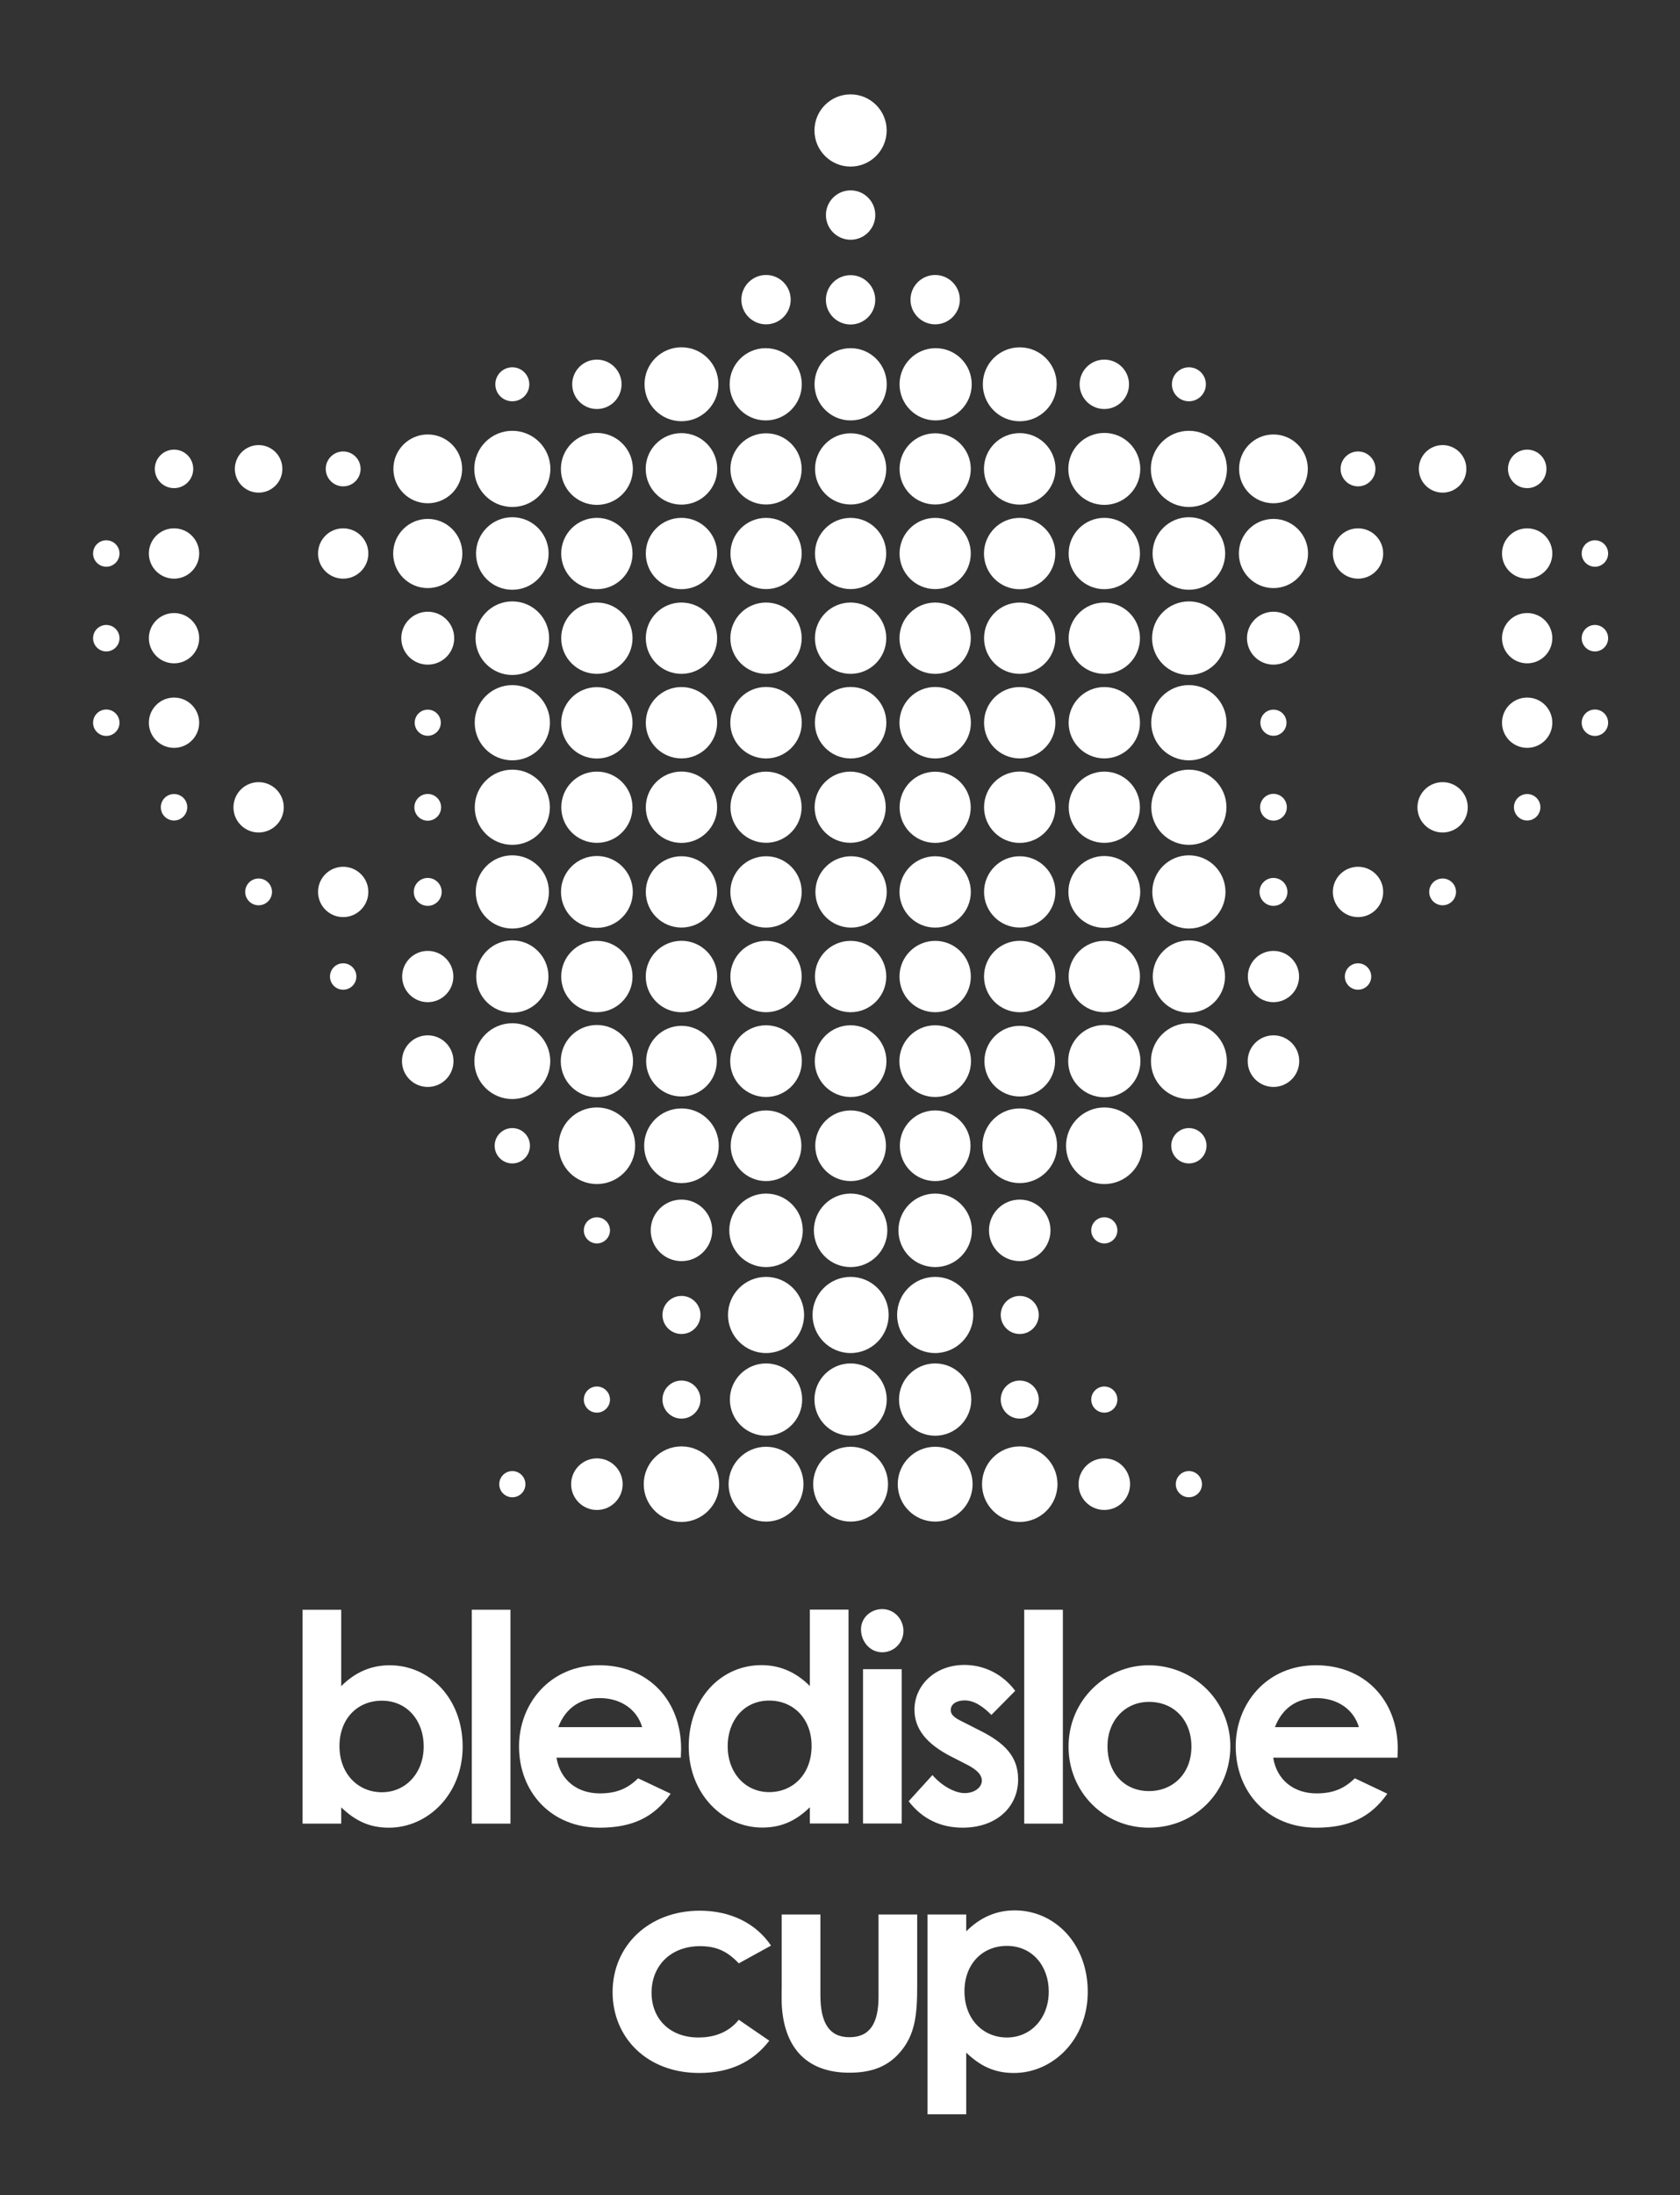 <?xml version="1.0" encoding="UTF-8"?>
<svg id="Layer_1" xmlns="http://www.w3.org/2000/svg" version="1.1" viewBox="0 0 221.608 289.447">
  <rect x="0" y="0" width="221.608" height="289.447" fill="#333333" stroke="none"/>
  <!-- Generator: Adobe Illustrator 30.0.0, SVG Export Plug-In . SVG Version: 2.1.1 Build 123)  -->
  <defs>
    <style>
      .st0 {
        fill: #fff;
      }
    </style>
  </defs>
  <g>
    <path class="st0" d="M198.916,61.825c0,1.398,1.133,2.538,2.533,2.538s2.535-1.141,2.535-2.538c0-1.405-1.135-2.54-2.535-2.54s-2.533,1.135-2.533,2.54"/>
    <path class="st0" d="M187.158,61.827c0,1.73,1.405,3.13,3.136,3.13s3.133-1.399,3.133-3.13-1.401-3.14-3.133-3.14-3.136,1.406-3.136,3.14"/>
    <path class="st0" d="M175.818,72.981c0,1.835,1.487,3.318,3.32,3.318s3.317-1.483,3.317-3.318-1.489-3.318-3.317-3.318-3.32,1.483-3.32,3.318"/>
    <path class="st0" d="M198.129,72.981c0,1.835,1.488,3.318,3.318,3.318s3.319-1.483,3.319-3.318-1.481-3.318-3.319-3.318-3.318,1.483-3.318,3.318"/>
    <path class="st0" d="M198.129,84.146c0,1.834,1.488,3.318,3.318,3.318s3.319-1.484,3.319-3.318-1.481-3.314-3.319-3.314-3.318,1.484-3.318,3.314"/>
    <path class="st0" d="M198.129,95.294c0,1.829,1.488,3.315,3.318,3.315s3.319-1.486,3.319-3.315-1.481-3.317-3.319-3.317-3.318,1.484-3.318,3.317"/>
    <path class="st0" d="M186.975,106.451c0,1.835,1.486,3.315,3.318,3.315s3.316-1.48,3.316-3.315-1.485-3.321-3.316-3.321-3.318,1.483-3.318,3.321"/>
    <path class="st0" d="M175.818,117.598c0,1.839,1.487,3.325,3.32,3.325s3.317-1.486,3.317-3.325c0-1.826-1.489-3.31-3.317-3.31s-3.32,1.483-3.32,3.31"/>
    <path class="st0" d="M188.526,117.598c0,.981.792,1.768,1.768,1.768s1.769-.787,1.769-1.768c0-.97-.792-1.764-1.769-1.764s-1.768.794-1.768,1.764"/>
    <path class="st0" d="M176.837,61.827c0,1.267,1.033,2.301,2.303,2.301s2.296-1.033,2.296-2.301-1.03-2.3-2.296-2.3-2.303,1.031-2.303,2.3"/>
    <path class="st0" d="M208.64,72.981c0,.957.784,1.745,1.747,1.745s1.74-.788,1.74-1.745c0-.966-.779-1.743-1.74-1.743s-1.747.777-1.747,1.743"/>
    <path class="st0" d="M208.64,84.149c0,.961.784,1.747,1.747,1.747s1.74-.786,1.74-1.747-.779-1.746-1.74-1.746-1.747.783-1.747,1.746"/>
    <path class="st0" d="M208.64,95.296c0,.956.784,1.74,1.747,1.74s1.74-.784,1.74-1.74c0-.965-.779-1.744-1.74-1.744s-1.747.779-1.747,1.744"/>
    <path class="st0" d="M199.704,106.434c0,.965.779,1.753,1.745,1.753s1.743-.788,1.743-1.753c0-.959-.781-1.738-1.743-1.738s-1.745.779-1.745,1.738"/>
    <path class="st0" d="M177.397,128.758c0,.962.777,1.741,1.741,1.741s1.74-.779,1.74-1.741c0-.957-.777-1.742-1.74-1.742s-1.741.785-1.741,1.742"/>
    <path class="st0" d="M104.299,39.516c0,1.793-1.453,3.25-3.249,3.25s-3.257-1.457-3.257-3.25,1.459-3.259,3.257-3.259,3.249,1.458,3.249,3.259"/>
    <path class="st0" d="M81.991,50.671c0,1.797-1.458,3.26-3.258,3.26s-3.254-1.463-3.254-3.26,1.457-3.254,3.254-3.254,3.258,1.457,3.258,3.254"/>
    <path class="st0" d="M69.82,50.671c0,1.239-1,2.24-2.243,2.24s-2.239-1.001-2.239-2.24,1.001-2.242,2.239-2.242,2.243,1.008,2.243,2.242"/>
    <path class="st0" d="M94.763,50.662c0,2.693-2.182,4.878-4.87,4.878s-4.873-2.185-4.873-4.878,2.18-4.871,4.873-4.871,4.87,2.176,4.87,4.871"/>
    <path class="st0" d="M105.764,50.666c0,2.636-2.132,4.769-4.761,4.769s-4.756-2.133-4.756-4.769,2.128-4.759,4.756-4.759,4.761,2.133,4.761,4.759"/>
    <path class="st0" d="M25.489,61.825c0,1.398-1.134,2.538-2.534,2.538s-2.534-1.141-2.534-2.538c0-1.405,1.133-2.54,2.534-2.54s2.534,1.135,2.534,2.54"/>
    <path class="st0" d="M37.247,61.827c0,1.73-1.404,3.13-3.134,3.13s-3.135-1.399-3.135-3.13,1.401-3.14,3.135-3.14,3.134,1.406,3.134,3.14"/>
    <path class="st0" d="M60.958,61.825c0,2.508-2.025,4.533-4.534,4.533s-4.531-2.025-4.531-4.533,2.027-4.539,4.531-4.539,4.534,2.025,4.534,4.539"/>
    <path class="st0" d="M72.6,61.827c0,2.767-2.25,5.021-5.022,5.021s-5.017-2.253-5.017-5.021,2.246-5.023,5.017-5.023,5.022,2.251,5.022,5.023"/>
    <path class="st0" d="M83.481,61.827c0,2.623-2.123,4.744-4.748,4.744s-4.746-2.121-4.746-4.744,2.13-4.744,4.746-4.744,4.748,2.123,4.748,4.744"/>
    <path class="st0" d="M94.608,61.825c0,2.604-2.111,4.713-4.714,4.713s-4.721-2.108-4.721-4.713,2.116-4.717,4.721-4.717,4.714,2.108,4.714,4.717"/>
    <path class="st0" d="M105.744,61.83c0,2.594-2.102,4.691-4.694,4.691s-4.699-2.098-4.699-4.691,2.103-4.7,4.699-4.7,4.694,2.105,4.694,4.7"/>
    <path class="st0" d="M48.587,72.981c0,1.835-1.488,3.318-3.321,3.318s-3.313-1.483-3.313-3.318,1.483-3.318,3.313-3.318,3.321,1.483,3.321,3.318"/>
    <path class="st0" d="M26.275,72.981c0,1.835-1.487,3.318-3.318,3.318s-3.32-1.483-3.32-3.318,1.488-3.318,3.32-3.318,3.318,1.483,3.318,3.318"/>
    <path class="st0" d="M26.275,84.146c0,1.834-1.487,3.318-3.318,3.318s-3.32-1.484-3.32-3.318,1.488-3.314,3.32-3.314,3.318,1.484,3.318,3.314"/>
    <path class="st0" d="M26.275,95.294c0,1.829-1.487,3.315-3.318,3.315s-3.32-1.486-3.32-3.315,1.488-3.317,3.32-3.317,3.318,1.484,3.318,3.317"/>
    <path class="st0" d="M37.43,106.451c0,1.835-1.487,3.315-3.317,3.315s-3.318-1.48-3.318-3.315,1.487-3.321,3.318-3.321,3.317,1.483,3.317,3.321"/>
    <path class="st0" d="M48.587,117.598c0,1.839-1.488,3.325-3.321,3.325s-3.313-1.486-3.313-3.325c0-1.826,1.483-3.31,3.313-3.31s3.321,1.483,3.321,3.31"/>
    <path class="st0" d="M60.987,72.981c0,2.519-2.045,4.561-4.564,4.561s-4.559-2.042-4.559-4.561,2.04-4.561,4.559-4.561,4.564,2.043,4.564,4.561"/>
    <path class="st0" d="M72.366,72.981c0,2.638-2.145,4.783-4.79,4.783s-4.784-2.145-4.784-4.783,2.146-4.784,4.784-4.784,4.79,2.141,4.79,4.784"/>
    <path class="st0" d="M83.438,72.981c0,2.597-2.104,4.705-4.705,4.705s-4.704-2.108-4.704-4.705,2.108-4.7,4.704-4.7,4.705,2.105,4.705,4.7"/>
    <path class="st0" d="M94.596,72.981c0,2.597-2.107,4.705-4.706,4.705s-4.703-2.108-4.703-4.705,2.107-4.7,4.703-4.7,4.706,2.105,4.706,4.7"/>
    <path class="st0" d="M105.748,72.978c0,2.592-2.105,4.697-4.696,4.697s-4.698-2.105-4.698-4.697,2.102-4.694,4.698-4.694,4.696,2.102,4.696,4.694"/>
    <path class="st0" d="M72.435,84.146c0,2.684-2.174,4.855-4.856,4.855s-4.853-2.171-4.853-4.855,2.172-4.849,4.853-4.849,4.856,2.169,4.856,4.849"/>
    <path class="st0" d="M83.438,84.146c0,2.599-2.104,4.705-4.705,4.705s-4.704-2.106-4.704-4.705,2.108-4.699,4.704-4.699,4.705,2.101,4.705,4.699"/>
    <path class="st0" d="M94.596,84.146c0,2.599-2.107,4.705-4.706,4.705s-4.703-2.106-4.703-4.705,2.107-4.699,4.703-4.699,4.706,2.101,4.706,4.699"/>
    <path class="st0" d="M105.751,84.146c0,2.599-2.107,4.705-4.701,4.705s-4.708-2.106-4.708-4.705,2.108-4.699,4.708-4.699,4.701,2.101,4.701,4.699"/>
    <path class="st0" d="M58.148,95.296c0,.942-.773,1.72-1.727,1.72-.947,0-1.717-.777-1.717-1.72,0-.959.77-1.726,1.717-1.726.953,0,1.727.767,1.727,1.726"/>
    <path class="st0" d="M72.542,95.294c0,2.738-2.221,4.959-4.964,4.959s-4.959-2.221-4.959-4.959,2.22-4.96,4.959-4.96,4.964,2.224,4.964,4.96"/>
    <path class="st0" d="M83.438,95.314c0,2.592-2.104,4.702-4.705,4.702s-4.704-2.11-4.704-4.702,2.108-4.711,4.704-4.711,4.705,2.116,4.705,4.711"/>
    <path class="st0" d="M94.596,95.296c0,2.596-2.107,4.704-4.706,4.704s-4.703-2.108-4.703-4.704,2.107-4.706,4.703-4.706,4.706,2.108,4.706,4.706"/>
    <path class="st0" d="M105.76,95.294c0,2.602-2.109,4.713-4.712,4.713s-4.712-2.11-4.712-4.713,2.106-4.715,4.712-4.715,4.712,2.114,4.712,4.715"/>
    <path class="st0" d="M58.187,106.451c0,.971-.788,1.763-1.766,1.763-.969,0-1.763-.792-1.763-1.763,0-.977.793-1.763,1.763-1.763.978,0,1.766.785,1.766,1.763"/>
    <path class="st0" d="M72.535,106.442c0,2.731-2.219,4.955-4.958,4.955s-4.952-2.225-4.952-4.955,2.216-4.96,4.952-4.96,4.958,2.218,4.958,4.96"/>
    <path class="st0" d="M83.43,106.442c0,2.597-2.101,4.692-4.695,4.692s-4.696-2.096-4.696-4.692,2.103-4.703,4.696-4.703,4.695,2.105,4.695,4.703"/>
    <path class="st0" d="M94.596,106.442c0,2.597-2.107,4.7-4.706,4.7s-4.703-2.104-4.703-4.7,2.107-4.709,4.703-4.709,4.706,2.108,4.706,4.709"/>
    <path class="st0" d="M105.739,106.438c0,2.59-2.102,4.689-4.691,4.689s-4.693-2.1-4.693-4.689,2.098-4.695,4.693-4.695,4.691,2.101,4.691,4.695"/>
    <path class="st0" d="M35.88,117.598c0,.981-.793,1.768-1.768,1.768s-1.768-.787-1.768-1.768c0-.97.791-1.764,1.768-1.764s1.768.794,1.768,1.764"/>
    <path class="st0" d="M47.565,61.827c0,1.267-1.029,2.301-2.299,2.301-1.263,0-2.297-1.033-2.297-2.301s1.035-2.3,2.297-2.3c1.27,0,2.299,1.031,2.299,2.3"/>
    <path class="st0" d="M58.264,117.598c0,1.018-.826,1.845-1.842,1.845s-1.839-.826-1.839-1.845c0-1.01.826-1.838,1.839-1.838s1.842.828,1.842,1.838"/>
    <path class="st0" d="M72.409,117.598c0,2.672-2.163,4.836-4.831,4.836s-4.823-2.164-4.823-4.836,2.158-4.821,4.823-4.821,4.831,2.156,4.831,4.821"/>
    <path class="st0" d="M83.474,117.598c0,2.622-2.12,4.745-4.739,4.745s-4.736-2.123-4.736-4.745c0-2.608,2.119-4.731,4.736-4.731s4.739,2.123,4.739,4.731"/>
    <path class="st0" d="M94.596,117.604c0,2.597-2.107,4.699-4.706,4.699s-4.703-2.102-4.703-4.699,2.107-4.705,4.703-4.705,4.706,2.112,4.706,4.705"/>
    <path class="st0" d="M105.751,117.604c0,2.597-2.107,4.707-4.701,4.707s-4.708-2.11-4.708-4.707,2.108-4.705,4.708-4.705,4.701,2.112,4.701,4.705"/>
    <path class="st0" d="M59.801,128.758c0,1.864-1.512,3.383-3.378,3.383s-3.376-1.519-3.376-3.383,1.511-3.378,3.376-3.378,3.378,1.516,3.378,3.378"/>
    <path class="st0" d="M72.345,128.758c0,2.629-2.132,4.77-4.768,4.77s-4.761-2.141-4.761-4.77,2.131-4.766,4.761-4.766,4.768,2.141,4.768,4.766"/>
    <path class="st0" d="M83.438,128.758c0,2.6-2.104,4.706-4.705,4.706s-4.704-2.106-4.704-4.706,2.108-4.702,4.704-4.702,4.705,2.108,4.705,4.702"/>
    <path class="st0" d="M94.603,128.758c0,2.603-2.112,4.711-4.71,4.711s-4.713-2.108-4.713-4.711,2.11-4.709,4.713-4.709,4.71,2.108,4.71,4.709"/>
    <path class="st0" d="M105.751,128.758c0,2.6-2.107,4.706-4.701,4.706s-4.708-2.106-4.708-4.706,2.108-4.702,4.708-4.702,4.701,2.108,4.701,4.702"/>
    <path class="st0" d="M59.82,139.916c0,1.881-1.517,3.402-3.398,3.402s-3.397-1.521-3.397-3.402,1.519-3.403,3.397-3.403,3.398,1.53,3.398,3.403"/>
    <path class="st0" d="M82.135,195.699c0,1.871-1.522,3.398-3.399,3.398s-3.398-1.527-3.398-3.398,1.52-3.407,3.398-3.407,3.399,1.527,3.399,3.407"/>
    <path class="st0" d="M72.583,139.916c0,2.77-2.245,4.998-5.006,4.998s-5.003-2.229-5.003-4.998,2.24-4.999,5.003-4.999,5.006,2.24,5.006,4.999"/>
    <path class="st0" d="M83.504,139.916c0,2.639-2.136,4.766-4.77,4.766s-4.764-2.127-4.764-4.766,2.133-4.767,4.764-4.767,4.77,2.136,4.77,4.767"/>
    <path class="st0" d="M94.555,139.916c0,2.573-2.091,4.662-4.662,4.662s-4.662-2.089-4.662-4.662,2.086-4.657,4.662-4.657,4.662,2.088,4.662,4.657"/>
    <path class="st0" d="M105.771,139.921c0,2.608-2.116,4.723-4.722,4.723s-4.727-2.114-4.727-4.723,2.115-4.734,4.727-4.734,4.722,2.125,4.722,4.734"/>
    <path class="st0" d="M69.906,151.068c0,1.294-1.042,2.336-2.329,2.336s-2.327-1.042-2.327-2.336c0-1.284,1.045-2.325,2.327-2.325s2.329,1.041,2.329,2.325"/>
    <path class="st0" d="M83.783,151.068c0,2.794-2.26,5.053-5.051,5.053s-5.045-2.259-5.045-5.053,2.264-5.046,5.045-5.046,5.051,2.266,5.051,5.046"/>
    <path class="st0" d="M94.813,151.068c0,2.727-2.202,4.927-4.917,4.927s-4.927-2.199-4.927-4.927,2.202-4.917,4.927-4.917,4.917,2.203,4.917,4.917"/>
    <path class="st0" d="M105.709,151.066c0,2.58-2.09,4.666-4.66,4.666s-4.662-2.086-4.662-4.666,2.086-4.652,4.662-4.652,4.66,2.082,4.66,4.652"/>
    <path class="st0" d="M80.463,162.228c0,.95-.778,1.723-1.732,1.723s-1.72-.772-1.72-1.723.77-1.725,1.72-1.725,1.732.772,1.732,1.725"/>
    <path class="st0" d="M93.947,162.228c0,2.24-1.815,4.059-4.054,4.059s-4.058-1.818-4.058-4.059,1.815-4.056,4.058-4.056,4.054,1.814,4.054,4.056"/>
    <path class="st0" d="M105.893,162.228c0,2.676-2.171,4.844-4.843,4.844s-4.851-2.168-4.851-4.844,2.173-4.85,4.851-4.85,4.843,2.172,4.843,4.85"/>
    <path class="st0" d="M80.463,184.544c0,.948-.778,1.719-1.732,1.719s-1.72-.77-1.72-1.719c0-.955.77-1.728,1.72-1.728s1.732.773,1.732,1.728"/>
    <path class="st0" d="M69.306,195.703c0,.947-.77,1.719-1.728,1.719-.952,0-1.723-.771-1.723-1.719,0-.952.771-1.735,1.723-1.735.958,0,1.728.783,1.728,1.735"/>
    <path class="st0" d="M106.066,173.382c0,2.771-2.247,5.025-5.014,5.025s-5.023-2.255-5.023-5.025,2.25-5.018,5.023-5.018,5.014,2.248,5.014,5.018"/>
    <path class="st0" d="M92.399,184.539c0,1.386-1.123,2.512-2.505,2.512s-2.509-1.126-2.509-2.512,1.123-2.507,2.509-2.507,2.505,1.122,2.505,2.507"/>
    <path class="st0" d="M92.399,173.379c0,1.391-1.123,2.515-2.505,2.515s-2.509-1.124-2.509-2.515c0-1.379,1.123-2.507,2.509-2.507s2.505,1.128,2.505,2.507"/>
    <path class="st0" d="M105.813,184.541c0,2.63-2.136,4.766-4.764,4.766s-4.77-2.136-4.77-4.766,2.133-4.767,4.77-4.767,4.764,2.132,4.764,4.767"/>
    <path class="st0" d="M94.866,195.699c0,2.746-2.227,4.977-4.97,4.977s-4.982-2.231-4.982-4.977,2.231-4.986,4.982-4.986,4.97,2.236,4.97,4.986"/>
    <path class="st0" d="M105.984,195.699c0,2.718-2.209,4.93-4.935,4.93s-4.94-2.212-4.94-4.93,2.211-4.938,4.94-4.938,4.935,2.21,4.935,4.938"/>
    <path class="st0" d="M115.453,39.536c0,1.798-1.459,3.251-3.257,3.251s-3.253-1.453-3.253-3.251,1.456-3.255,3.253-3.255,3.257,1.455,3.257,3.255"/>
    <path class="st0" d="M115.459,28.355c0,1.8-1.461,3.257-3.254,3.257s-3.258-1.457-3.258-3.257,1.457-3.254,3.258-3.254,3.254,1.458,3.254,3.254"/>
    <path class="st0" d="M116.968,50.666c0,2.636-2.131,4.769-4.762,4.769s-4.761-2.133-4.761-4.769,2.133-4.759,4.761-4.759,4.762,2.133,4.762,4.759"/>
    <path class="st0" d="M116.905,61.827c0,2.597-2.102,4.694-4.696,4.694s-4.698-2.098-4.698-4.694,2.101-4.697,4.698-4.697,4.696,2.106,4.696,4.697"/>
    <path class="st0" d="M116.899,72.978c0,2.592-2.104,4.697-4.695,4.697s-4.703-2.105-4.703-4.697,2.11-4.694,4.703-4.694,4.695,2.102,4.695,4.694"/>
    <path class="st0" d="M116.908,84.146c0,2.599-2.112,4.705-4.704,4.705s-4.708-2.106-4.708-4.705,2.109-4.699,4.708-4.699,4.704,2.101,4.704,4.699"/>
    <path class="st0" d="M116.917,95.294c0,2.602-2.11,4.713-4.712,4.713s-4.716-2.11-4.716-4.713,2.108-4.715,4.716-4.715,4.712,2.114,4.712,4.715"/>
    <path class="st0" d="M116.836,106.438c0,2.59-2.096,4.689-4.686,4.689s-4.694-2.1-4.694-4.689,2.102-4.695,4.694-4.695,4.686,2.101,4.686,4.695"/>
    <path class="st0" d="M116.968,117.604c0,2.597-2.105,4.707-4.7,4.707s-4.708-2.11-4.708-4.707,2.11-4.705,4.708-4.705,4.7,2.112,4.7,4.705"/>
    <path class="st0" d="M116.908,128.758c0,2.6-2.112,4.706-4.704,4.706s-4.708-2.106-4.708-4.706,2.109-4.702,4.708-4.702,4.704,2.108,4.704,4.702"/>
    <path class="st0" d="M116.928,139.921c0,2.608-2.118,4.723-4.724,4.723s-4.729-2.114-4.729-4.723,2.121-4.734,4.729-4.734,4.724,2.125,4.724,4.734"/>
    <path class="st0" d="M116.865,151.066c0,2.58-2.092,4.666-4.661,4.666s-4.665-2.086-4.665-4.666,2.092-4.652,4.665-4.652,4.661,2.082,4.661,4.652"/>
    <path class="st0" d="M117.048,162.228c0,2.676-2.172,4.844-4.844,4.844s-4.846-2.168-4.846-4.844,2.173-4.85,4.846-4.85,4.844,2.172,4.844,4.85"/>
    <path class="st0" d="M117.222,173.382c0,2.771-2.245,5.025-5.018,5.025s-5.022-2.255-5.022-5.025,2.247-5.018,5.022-5.018,5.018,2.244,5.018,5.018"/>
    <path class="st0" d="M116.968,184.541c0,2.63-2.136,4.766-4.765,4.766s-4.77-2.136-4.77-4.766,2.136-4.767,4.77-4.767,4.765,2.132,4.765,4.767"/>
    <path class="st0" d="M117.138,195.699c0,2.718-2.209,4.93-4.932,4.93s-4.939-2.212-4.939-4.93,2.208-4.938,4.939-4.938,4.932,2.21,4.932,4.938"/>
    <path class="st0" d="M116.96,17.202c0,2.631-2.134,4.762-4.765,4.762s-4.759-2.131-4.759-4.762,2.135-4.759,4.759-4.759,4.765,2.127,4.765,4.759"/>
    <path class="st0" d="M15.763,72.981c0,.957-.78,1.745-1.745,1.745-.959,0-1.741-.788-1.741-1.745,0-.966.782-1.743,1.741-1.743.965,0,1.745.777,1.745,1.743"/>
    <path class="st0" d="M15.763,84.149c0,.961-.78,1.747-1.745,1.747-.959,0-1.741-.786-1.741-1.747s.782-1.746,1.741-1.746c.965,0,1.745.783,1.745,1.746"/>
    <path class="st0" d="M15.763,95.296c0,.956-.78,1.74-1.745,1.74-.959,0-1.741-.784-1.741-1.74,0-.965.782-1.744,1.741-1.744.965,0,1.745.779,1.745,1.744"/>
    <path class="st0" d="M24.701,106.434c0,.965-.779,1.753-1.744,1.753s-1.744-.788-1.744-1.753c0-.959.779-1.738,1.744-1.738s1.744.779,1.744,1.738"/>
    <path class="st0" d="M47.008,128.758c0,.962-.776,1.741-1.742,1.741s-1.738-.779-1.738-1.741c0-.957.774-1.742,1.738-1.742s1.742.785,1.742,1.742"/>
    <path class="st0" d="M120.103,39.516c0,1.793,1.462,3.25,3.257,3.25s3.253-1.457,3.253-3.25-1.461-3.259-3.253-3.259-3.257,1.458-3.257,3.259"/>
    <path class="st0" d="M142.413,50.671c0,1.797,1.46,3.26,3.257,3.26s3.257-1.463,3.257-3.26-1.459-3.254-3.257-3.254-3.257,1.457-3.257,3.254"/>
    <path class="st0" d="M154.587,50.671c0,1.239,1.002,2.24,2.24,2.24s2.24-1.001,2.24-2.24-1.003-2.242-2.24-2.242-2.24,1.008-2.24,2.242"/>
    <path class="st0" d="M129.644,50.666c0,2.694,2.178,4.878,4.867,4.878s4.873-2.184,4.873-4.878-2.179-4.868-4.873-4.868-4.867,2.18-4.867,4.868"/>
    <path class="st0" d="M118.66,50.666c0,2.636,2.132,4.769,4.762,4.769s4.757-2.133,4.757-4.769-2.128-4.759-4.757-4.759-4.762,2.133-4.762,4.759"/>
    <path class="st0" d="M163.447,61.825c0,2.508,2.027,4.533,4.532,4.533s4.533-2.025,4.533-4.533-2.026-4.539-4.533-4.539-4.532,2.025-4.532,4.539"/>
    <path class="st0" d="M151.806,61.827c0,2.767,2.251,5.021,5.02,5.021s5.018-2.253,5.018-5.021-2.248-5.023-5.018-5.023-5.02,2.251-5.02,5.023"/>
    <path class="st0" d="M140.922,61.827c0,2.623,2.126,4.744,4.747,4.744s4.745-2.121,4.745-4.744-2.126-4.744-4.745-4.744-4.747,2.123-4.747,4.744"/>
    <path class="st0" d="M129.795,61.825c0,2.604,2.115,4.713,4.714,4.713s4.725-2.108,4.725-4.713-2.114-4.717-4.725-4.717-4.714,2.108-4.714,4.717"/>
    <path class="st0" d="M118.661,61.83c0,2.594,2.105,4.691,4.698,4.691s4.696-2.098,4.696-4.691-2.102-4.7-4.696-4.7-4.698,2.105-4.698,4.7"/>
    <path class="st0" d="M163.419,72.981c0,2.519,2.045,4.561,4.56,4.561s4.562-2.042,4.562-4.561-2.043-4.561-4.562-4.561-4.56,2.043-4.56,4.561"/>
    <path class="st0" d="M152.036,72.981c0,2.638,2.145,4.783,4.791,4.783s4.786-2.145,4.786-4.783-2.145-4.784-4.786-4.784-4.791,2.141-4.791,4.784"/>
    <path class="st0" d="M140.964,72.981c0,2.597,2.107,4.705,4.705,4.705s4.704-2.108,4.704-4.705-2.108-4.7-4.704-4.7-4.705,2.105-4.705,4.7"/>
    <path class="st0" d="M129.795,72.988c0,2.599,2.108,4.706,4.703,4.706s4.707-2.108,4.707-4.706-2.108-4.704-4.707-4.704-4.703,2.106-4.703,4.704"/>
    <path class="st0" d="M118.661,72.978c0,2.592,2.105,4.697,4.698,4.697s4.696-2.105,4.696-4.697-2.102-4.694-4.696-4.694-4.698,2.102-4.698,4.694"/>
    <path class="st0" d="M164.49,84.149c0,1.925,1.563,3.487,3.493,3.487s3.487-1.562,3.487-3.487-1.562-3.491-3.487-3.491-3.493,1.561-3.493,3.491"/>
    <path class="st0" d="M52.933,84.149c0,1.925,1.564,3.487,3.494,3.487s3.486-1.562,3.486-3.487-1.563-3.491-3.486-3.491-3.494,1.561-3.494,3.491"/>
    <path class="st0" d="M151.969,84.146c0,2.684,2.179,4.855,4.857,4.855s4.854-2.171,4.854-4.855-2.176-4.849-4.854-4.849-4.857,2.169-4.857,4.849"/>
    <path class="st0" d="M140.964,84.146c0,2.599,2.107,4.705,4.705,4.705s4.704-2.106,4.704-4.705-2.108-4.699-4.704-4.699-4.705,2.101-4.705,4.699"/>
    <path class="st0" d="M129.807,84.146c0,2.599,2.109,4.705,4.701,4.705s4.708-2.106,4.708-4.705-2.105-4.699-4.708-4.699-4.701,2.101-4.701,4.699"/>
    <path class="st0" d="M118.65,84.146c0,2.599,2.105,4.705,4.709,4.705s4.699-2.106,4.699-4.705-2.103-4.699-4.699-4.699-4.709,2.101-4.709,4.699"/>
    <path class="st0" d="M166.256,95.296c0,.942.775,1.72,1.725,1.72s1.72-.777,1.72-1.72c0-.959-.768-1.726-1.72-1.726s-1.725.767-1.725,1.726"/>
    <path class="st0" d="M151.861,95.296c0,2.736,2.225,4.96,4.966,4.96s4.963-2.224,4.963-4.96-2.222-4.965-4.963-4.965-4.966,2.225-4.966,4.965"/>
    <path class="st0" d="M140.964,95.296c0,2.596,2.107,4.704,4.705,4.704s4.704-2.108,4.704-4.704-2.108-4.706-4.704-4.706-4.705,2.108-4.705,4.706"/>
    <path class="st0" d="M129.807,95.296c0,2.596,2.109,4.704,4.701,4.704s4.708-2.108,4.708-4.704-2.105-4.706-4.708-4.706-4.701,2.108-4.701,4.706"/>
    <path class="st0" d="M118.648,95.294c0,2.602,2.106,4.713,4.711,4.713s4.711-2.11,4.711-4.713-2.108-4.715-4.711-4.715-4.711,2.114-4.711,4.715"/>
    <path class="st0" d="M166.22,106.438c0,.972.787,1.764,1.763,1.764s1.763-.792,1.763-1.764-.789-1.767-1.763-1.767-1.763.793-1.763,1.767"/>
    <path class="st0" d="M151.868,106.442c0,2.731,2.221,4.955,4.959,4.955s4.954-2.225,4.954-4.955-2.219-4.96-4.954-4.96-4.959,2.218-4.959,4.96"/>
    <path class="st0" d="M140.973,106.442c0,2.597,2.105,4.692,4.696,4.692s4.698-2.096,4.698-4.692-2.102-4.703-4.698-4.703-4.696,2.105-4.696,4.703"/>
    <path class="st0" d="M129.807,106.442c0,2.597,2.109,4.7,4.701,4.7s4.708-2.104,4.708-4.7-2.105-4.709-4.708-4.709-4.701,2.108-4.701,4.709"/>
    <path class="st0" d="M118.667,106.451c0,2.591,2.101,4.689,4.692,4.689s4.689-2.099,4.689-4.689-2.096-4.698-4.689-4.698-4.692,2.104-4.692,4.698"/>
    <path class="st0" d="M166.142,117.598c0,1.018.824,1.845,1.839,1.845s1.842-.826,1.842-1.845c0-1.01-.827-1.838-1.842-1.838s-1.839.828-1.839,1.838"/>
    <path class="st0" d="M151.999,117.598c0,2.672,2.16,4.836,4.828,4.836s4.825-2.164,4.825-4.836-2.157-4.821-4.825-4.821-4.828,2.156-4.828,4.821"/>
    <path class="st0" d="M140.93,117.598c0,2.622,2.12,4.745,4.739,4.745s4.739-2.123,4.739-4.745c0-2.608-2.123-4.731-4.739-4.731s-4.739,2.123-4.739,4.731"/>
    <path class="st0" d="M129.807,117.604c0,2.597,2.109,4.699,4.701,4.699s4.708-2.102,4.708-4.699-2.105-4.705-4.708-4.705-4.701,2.112-4.701,4.705"/>
    <path class="st0" d="M118.652,117.604c0,2.597,2.107,4.707,4.707,4.707s4.703-2.11,4.703-4.707-2.105-4.705-4.703-4.705-4.707,2.112-4.707,4.705"/>
    <path class="st0" d="M164.604,128.758c0,1.864,1.513,3.383,3.377,3.383s3.378-1.519,3.378-3.383-1.513-3.378-3.378-3.378-3.377,1.516-3.377,3.378"/>
    <path class="st0" d="M152.058,128.758c0,2.629,2.133,4.77,4.769,4.77s4.764-2.141,4.764-4.77-2.131-4.766-4.764-4.766-4.769,2.141-4.769,4.766"/>
    <path class="st0" d="M140.964,128.758c0,2.6,2.107,4.706,4.705,4.706s4.704-2.106,4.704-4.706-2.108-4.702-4.704-4.702-4.705,2.108-4.705,4.702"/>
    <path class="st0" d="M129.802,128.758c0,2.603,2.109,4.711,4.709,4.711s4.714-2.108,4.714-4.711-2.11-4.709-4.714-4.709-4.709,2.108-4.709,4.709"/>
    <path class="st0" d="M118.652,128.758c0,2.6,2.107,4.706,4.707,4.706s4.703-2.106,4.703-4.706-2.105-4.702-4.703-4.702-4.707,2.108-4.707,4.702"/>
    <path class="st0" d="M164.582,139.916c0,1.881,1.522,3.402,3.399,3.402s3.401-1.521,3.401-3.402-1.521-3.403-3.401-3.403-3.399,1.53-3.399,3.403"/>
    <path class="st0" d="M142.271,195.696c0,1.876,1.52,3.398,3.398,3.398s3.398-1.522,3.398-3.398-1.521-3.404-3.398-3.404-3.398,1.524-3.398,3.404"/>
    <path class="st0" d="M151.821,139.916c0,2.77,2.244,4.998,5.008,4.998s5.003-2.229,5.003-4.998-2.242-4.999-5.003-4.999-5.008,2.24-5.008,4.999"/>
    <path class="st0" d="M140.904,139.916c0,2.639,2.133,4.766,4.766,4.766s4.766-2.127,4.766-4.766-2.132-4.767-4.766-4.767-4.766,2.136-4.766,4.767"/>
    <path class="st0" d="M129.853,139.916c0,2.573,2.087,4.662,4.661,4.662s4.661-2.089,4.661-4.662-2.084-4.657-4.661-4.657-4.661,2.088-4.661,4.657"/>
    <path class="st0" d="M118.637,139.921c0,2.608,2.111,4.723,4.722,4.723s4.725-2.114,4.725-4.723-2.112-4.734-4.725-4.734-4.722,2.125-4.722,4.734"/>
    <path class="st0" d="M154.499,151.068c0,1.294,1.044,2.336,2.328,2.336s2.327-1.042,2.327-2.336c0-1.284-1.045-2.325-2.327-2.325s-2.328,1.041-2.328,2.325"/>
    <path class="st0" d="M140.62,151.068c0,2.794,2.262,5.053,5.052,5.053s5.047-2.259,5.047-5.053-2.265-5.046-5.047-5.046-5.052,2.266-5.052,5.046"/>
    <path class="st0" d="M129.593,151.068c0,2.727,2.201,4.927,4.918,4.927s4.925-2.199,4.925-4.927-2.201-4.917-4.925-4.917-4.918,2.203-4.918,4.917"/>
    <path class="st0" d="M118.698,151.066c0,2.58,2.091,4.666,4.659,4.666s4.664-2.086,4.664-4.666-2.09-4.652-4.664-4.652-4.659,2.082-4.659,4.652"/>
    <path class="st0" d="M143.944,162.228c0,.95.773,1.723,1.727,1.723s1.721-.772,1.721-1.723-.768-1.725-1.721-1.725-1.727.772-1.727,1.725"/>
    <path class="st0" d="M130.457,162.228c0,2.24,1.814,4.059,4.055,4.059s4.058-1.818,4.058-4.059-1.813-4.056-4.058-4.056-4.055,1.814-4.055,4.056"/>
    <path class="st0" d="M118.512,162.228c0,2.676,2.17,4.844,4.845,4.844s4.844-2.168,4.844-4.844-2.168-4.85-4.844-4.85-4.845,2.172-4.845,4.85"/>
    <path class="st0" d="M143.944,184.544c0,.948.773,1.719,1.727,1.719s1.721-.77,1.721-1.719c0-.955-.768-1.728-1.721-1.728s-1.727.773-1.727,1.728"/>
    <path class="st0" d="M155.098,195.699c0,.946.772,1.72,1.728,1.72s1.726-.773,1.726-1.72-.773-1.733-1.726-1.733-1.728.787-1.728,1.733"/>
    <path class="st0" d="M118.337,173.382c0,2.771,2.25,5.025,5.016,5.025s5.028-2.255,5.028-5.025-2.253-5.018-5.028-5.018-5.016,2.244-5.016,5.018"/>
    <path class="st0" d="M132.007,184.539c0,1.386,1.12,2.512,2.506,2.512s2.509-1.126,2.509-2.512-1.117-2.507-2.509-2.507-2.506,1.122-2.506,2.507"/>
    <path class="st0" d="M132.007,173.379c0,1.391,1.12,2.515,2.506,2.515s2.509-1.124,2.509-2.515c0-1.379-1.117-2.507-2.509-2.507s-2.506,1.128-2.506,2.507"/>
    <path class="st0" d="M118.588,184.541c0,2.63,2.139,4.766,4.77,4.766s4.766-2.136,4.766-4.766-2.131-4.767-4.766-4.767-4.77,2.132-4.77,4.767"/>
    <path class="st0" d="M129.539,195.699c0,2.746,2.227,4.977,4.973,4.977s4.98-2.231,4.98-4.977-2.232-4.986-4.98-4.986-4.973,2.23-4.973,4.986"/>
    <path class="st0" d="M118.421,195.699c0,2.718,2.21,4.93,4.936,4.93s4.938-2.212,4.938-4.93-2.213-4.938-4.938-4.938-4.936,2.21-4.936,4.938"/>
  </g>
  <g>
    <g>
      <path class="st0" d="M92.351,256.61c2.224,0,3.642.728,5.102,2.268l4.255-2.343c-2.03-2.991-5.408-4.601-9.395-4.601-6.751,0-11.506,4.64-11.506,10.734,0,5.947,4.486,10.663,11.427,10.663,3.989,0,7.057-1.419,9.244-4.255l-4.024-2.76c-1.269,1.57-3.07,2.335-5.332,2.335-3.76,0-6.175-2.455-6.175-5.907,0-3.523,2.494-6.135,6.405-6.135"/>
      <path class="st0" d="M115.886,263.289c0,3.448-1.113,5.327-3.835,5.327-2.684,0-3.833-1.911-3.833-5.558v-10.626h-5.105v9.322c0,1.688-.078,2.648.191,4.294.806,4.757,3.837,7.248,8.747,7.248,2.839,0,4.946-.766,6.558-2.571,2.147-2.377,2.377-5.137,2.377-8.895v-9.398h-5.1v10.856Z"/>
      <path class="st0" d="M132.82,268.653c-3.142,0-5.598-2.416-5.598-6.096,0-3.568,2.342-5.983,5.598-5.983,3.375,0,5.521,2.683,5.521,6.02,0,3.489-2.337,6.059-5.521,6.059M133.858,251.892c-2.454,0-4.564.924-6.405,2.764v-2.224h-5.101v26.35h5.101v-8.134c1.842,1.765,3.721,2.685,6.292,2.685,5.176,0,9.74-4.452,9.74-10.7,0-6.365-4.372-10.74-9.627-10.74"/>
    </g>
    <path class="st0" d="M50.374,236.315c-3.142,0-5.595-2.416-5.595-6.093,0-3.562,2.337-5.979,5.595-5.979,3.372,0,5.517,2.683,5.517,6.015,0,3.487-2.337,6.057-5.517,6.057M51.41,219.572c-2.454,0-4.561.916-6.401,2.754v-10.076h-5.095v28.203h5.095v-2.146c1.84,1.763,3.716,2.682,6.286,2.682,5.171,0,9.734-4.444,9.734-10.691,0-6.361-4.37-10.726-9.618-10.726"/>
    <rect class="st0" x="62.232" y="212.25" width="5.101" height="28.203"/>
    <g>
      <path class="st0" d="M73.636,227.733c.996-2.569,2.952-3.833,5.478-3.833,2.722,0,4.904,1.457,5.594,3.833h-11.072ZM79.041,219.568c-6.554,0-10.577,5.139-10.577,10.69,0,5.978,4.178,10.731,10.651,10.731,4.295,0,7.168-1.378,9.352-4.483l-4.293-2.029c-1.417,1.377-2.873,1.989-5.059,1.989-2.91,0-5.21-1.682-5.709-4.71h16.4c0-.461.04-.691.04-1.15,0-6.439-4.371-11.037-10.806-11.037"/>
      <path class="st0" d="M129.129,228.114l-1.88-.958c-1.108-.535-1.836-.92-1.836-1.685,0-.801.804-1.266,1.836-1.266,1.23,0,2.379.767,3.528,1.915l3.139-3.179c-1.645-2.186-4.061-3.412-6.703-3.412-3.908,0-6.588,2.722-6.588,5.903,0,2.566,1.646,4.558,4.903,6.209l1.721.879c1.418.691,2.263,1.382,2.263,2.26,0,.922-.994,1.648-2.26,1.648-1.341,0-3.062-.996-4.255-2.375l-3.136,3.449c1.758,2.297,4.171,3.485,7.122,3.485,4.446,0,7.318-2.718,7.318-6.359,0-3.025-1.763-4.83-5.173-6.516"/>
    </g>
    <rect class="st0" x="135.105" y="212.251" width="5.098" height="28.203"/>
    <g>
      <path class="st0" d="M151.567,236.162c-3.296,0-5.48-2.452-5.48-5.9,0-3.373,2.296-5.863,5.48-5.863,3.334,0,5.594,2.453,5.594,5.899,0,3.565-2.451,5.864-5.594,5.864M151.491,219.572c-5.56,0-10.54,4.558-10.54,10.726,0,5.981,4.678,10.691,10.579,10.691,6.207,0,10.763-4.827,10.763-10.728,0-6.017-4.866-10.689-10.802-10.689"/>
      <path class="st0" d="M168.173,227.733c.996-2.569,2.951-3.833,5.479-3.833,2.719,0,4.905,1.457,5.598,3.833h-11.077ZM184.379,230.605c0-6.436-4.362-11.035-10.803-11.035-6.554,0-10.575,5.137-10.575,10.691,0,5.978,4.179,10.728,10.652,10.728,4.295,0,7.165-1.378,9.349-4.481l-4.289-2.03c-1.42,1.378-2.874,1.988-5.059,1.988-2.912,0-5.215-1.683-5.709-4.711h16.399c0-.457.035-.69.035-1.15"/>
      <path class="st0" d="M101.465,236.298c-3.181,0-5.478-2.565-5.478-6.054,0-3.332,2.107-6.016,5.478-6.016,3.219.003,5.592,2.415,5.592,5.978,0,3.718-2.45,6.092-5.592,6.092M106.829,222.312c-1.838-1.839-3.947-2.757-6.399-2.757-5.286,0-9.581,4.365-9.581,10.727.002,6.247,4.524,10.691,9.696,10.691,2.567,0,4.484-.919,6.284-2.684v2.146h5.097v-28.201h-5.097v10.076Z"/>
    </g>
    <rect class="st0" x="113.841" y="220.09" width="5.098" height="20.348"/>
    <path class="st0" d="M116.372,212.165c-1.516,0-2.799,1.151-2.799,2.666,0,1.614,1.185,3.03,2.799,3.03,1.547,0,2.801-1.25,2.801-2.8,0-1.578-1.218-2.896-2.801-2.896"/>
  </g>
</svg>